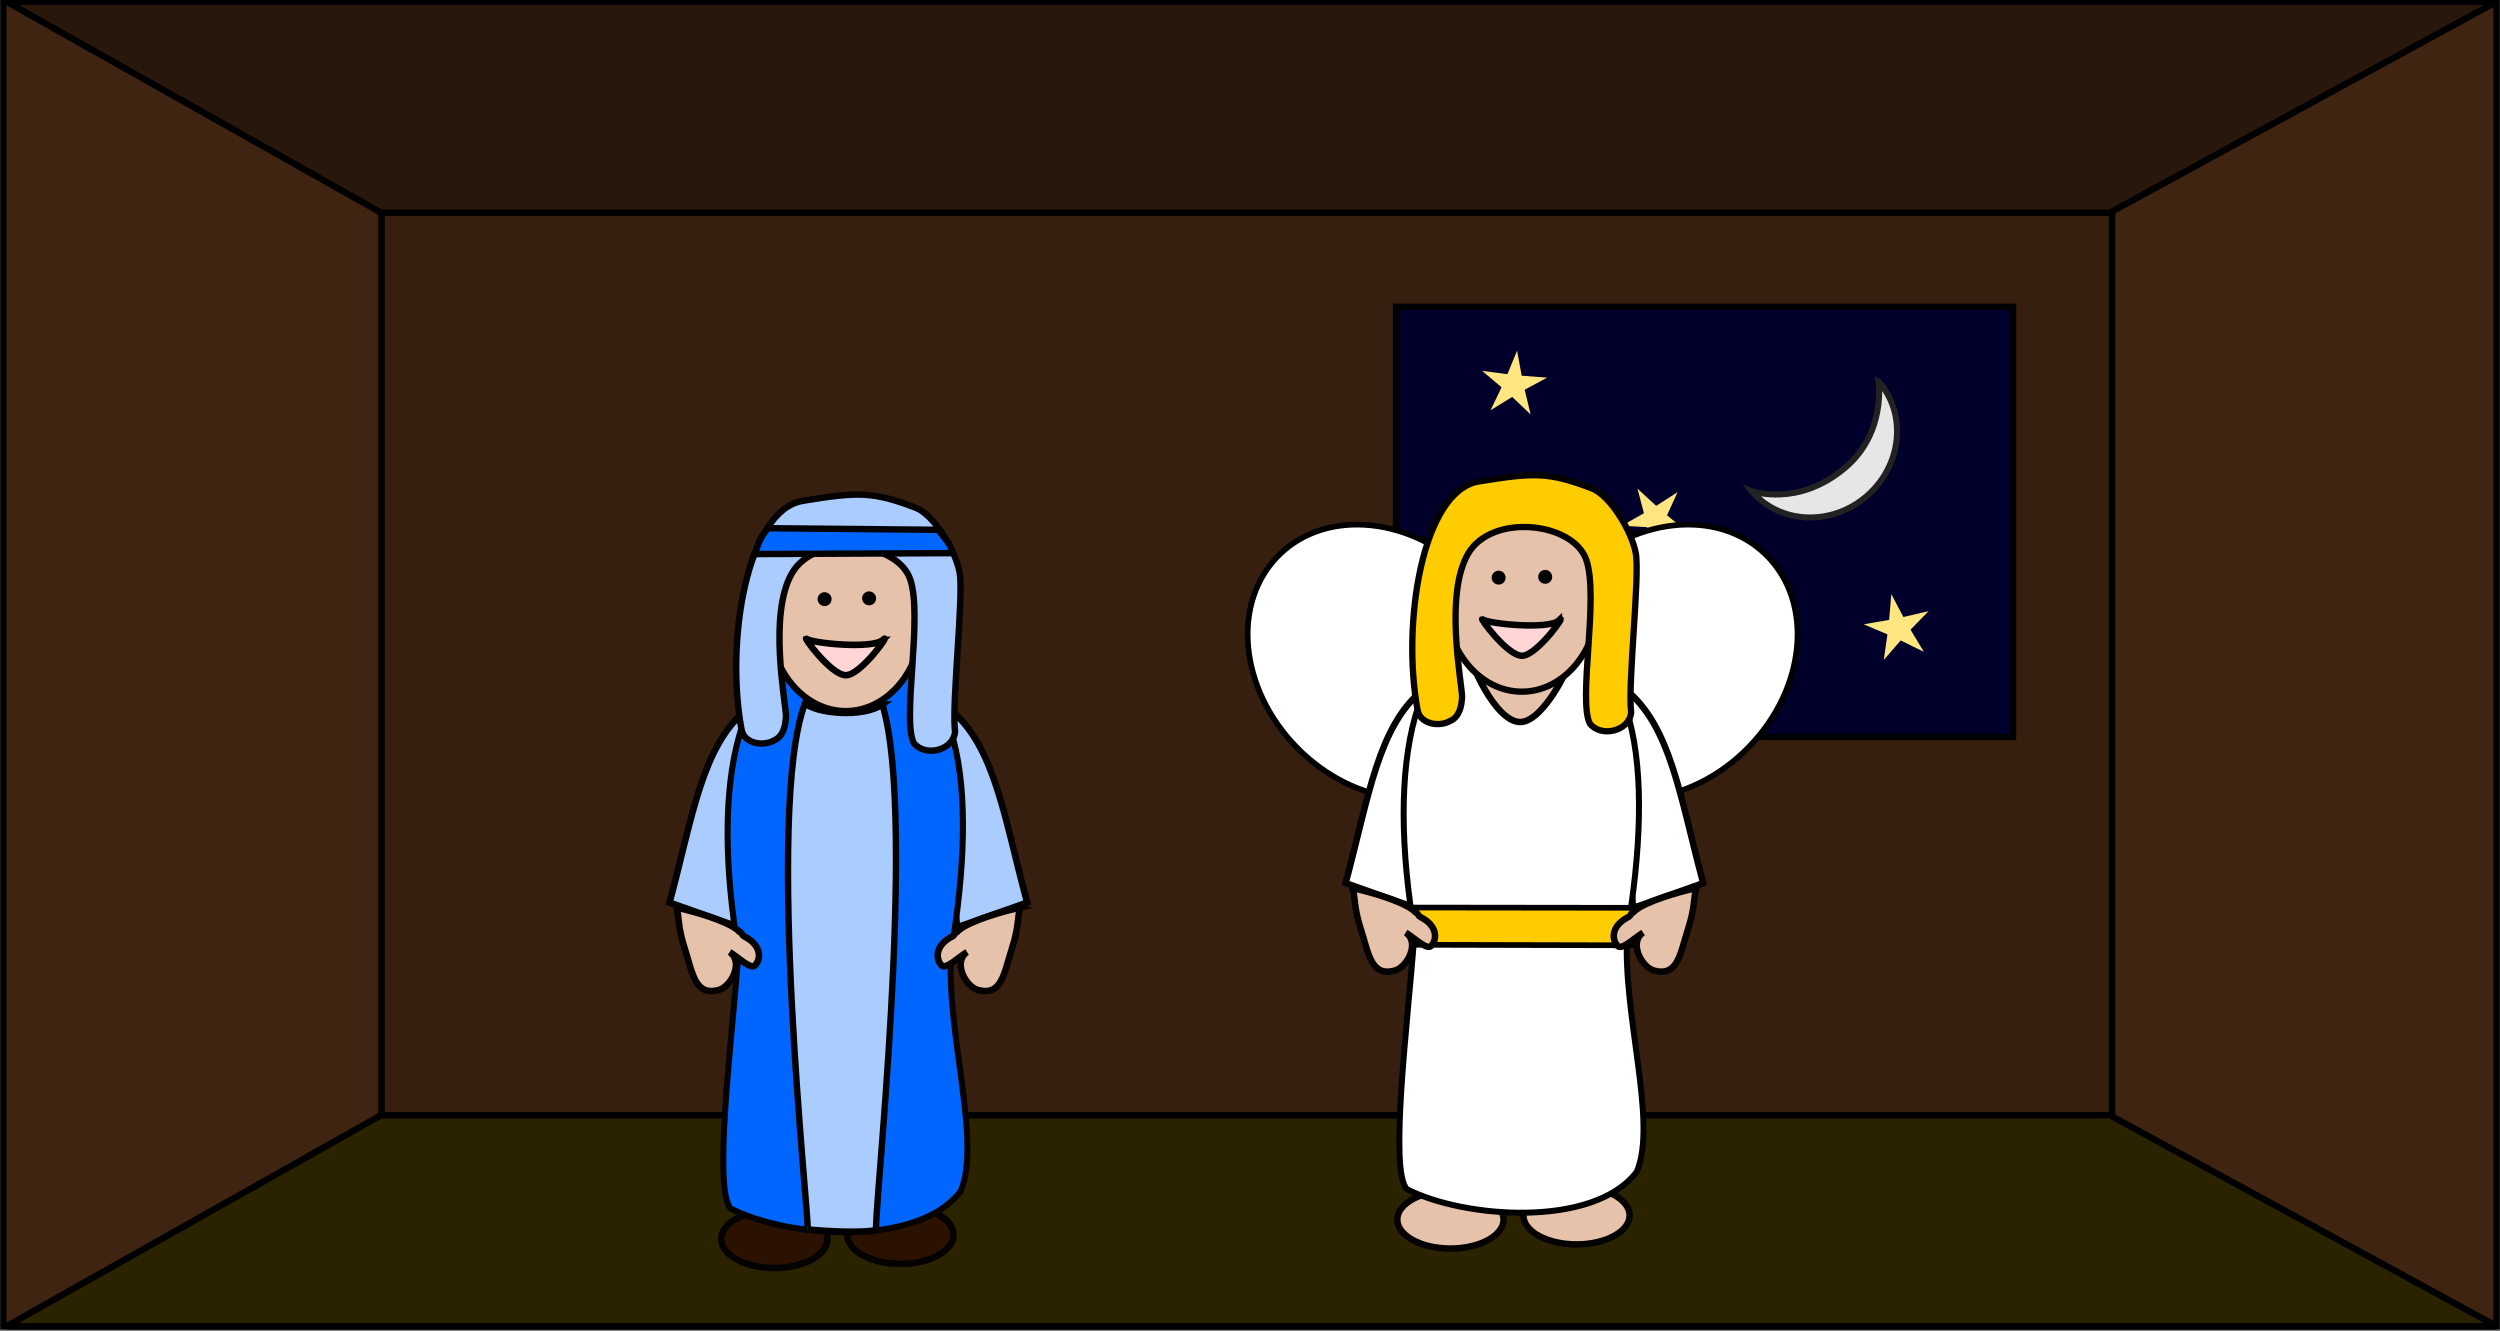 <svg viewBox="0 0 1540 820" xmlns="http://www.w3.org/2000/svg" xmlns:xlink="http://www.w3.org/1999/xlink"><rect x="0" y="0" width="1540" height="820" fill="#808080" stroke="none"/><defs><path id="a" d="M0 0h1540v820H0z"/><mask id="b" x="0" y="0" width="1540" height="820" fill="#fff"><use xlink:href="#a"/></mask></defs><g fill="none" fill-rule="evenodd"><g transform="translate(0 -1)"><use stroke="#000" mask="url(#b)" stroke-width="8" fill="#402412" xlink:href="#a"/><path stroke="#000" stroke-width="4" fill="#371F0F" d="M235 132h1066v556H235z"/><path d="M4 2l229.457 129.306c0 .384.523.694 1.174.694h1065.19c.65 0 1.18-.31 1.18-.694L1538 2H4z" stroke="#000" stroke-width="4" stroke-linejoin="bevel" fill="#28170B"/><path d="M4 818l229.457-129.306c0-.384.523-.694 1.174-.694h1065.19c.65 0 1.18.31 1.18.694L1538 818H4z" stroke="#000" stroke-width="4" stroke-linejoin="bevel" fill="#2B2200"/><path stroke="#000" stroke-width="4" fill="#00002B" d="M860 190h380v265H860z"/><path fill="#FFE680" d="M942.89 256.34l-11.36-10.833-13.362 8.236 6.795-14.15L913 229.428l15.558 2.088 5.97-14.518 2.82 15.442L953 233.63l-13.815 7.455m99.815 87.24l-15.566-1.807-5.697 14.598-3.093-15.362-15.644-.906 13.654-7.69-3.97-15.158 11.53 10.61 13.19-8.462-6.527 14.247 12.123 9.93m146.11 74.22l-14.287-7.04-10.435 12.034 2.28-15.77-14.668-6.2 15.696-2.71 1.37-15.87 7.42 14.09 15.514-3.6-11.11 11.41 8.22 13.64m-239.405 24.8l-7.184-14.168-15.52 3.36 11.25-11.207-7.98-13.72 14.14 7.234L950.99 387l-2.51 15.68 14.53 6.41-15.69 2.457-1.607 15.796"/><path d="M1157.257 236c17.555 20.147 14.346 51.676-7.168 70.422-21.52 18.745-53.19 17.608-70.74-2.54-.12-.134-.24-.27-.35-.405 0 0 28.59 10.445 57.93-14.61 24.92-21.294 20.32-52.867 20.32-52.867z" stroke="#222" stroke-width="3.711" fill="#E6E6E6"/></g><path d="M460.32 436.677l6.42 25.512-11.185 109.05-43.13-15.26c14.296-53.08 19.928-96.8 47.896-119.31z" stroke="#050202" stroke-width="4.067" fill="#ACF"/><path d="M456.973 398.95c0 18.873 6.68 36.972 18.57 50.316 11.893 13.345 28.02 20.842 44.838 20.842 35.02 0 63.41-31.858 63.41-71.157 0-39.29-28.39-71.15-63.41-71.15-16.81 0-32.94 7.5-44.83 20.84-11.89 13.35-18.57 31.45-18.57 50.32z" stroke="#000" stroke-width="4.067" fill="#502D16"/><path d="M584.826 436.677l-6.42 25.512 11.186 109.05 43.13-15.26c-14.296-53.08-19.93-96.8-47.896-119.31z" stroke="#050202" stroke-width="4.067" fill="#ACF"/><path d="M521.924 760.678c0 4.737 3.45 9.28 9.588 12.628 6.14 3.35 14.465 5.23 23.147 5.23 8.68 0 17-1.88 23.14-5.23 6.14-3.35 9.59-7.89 9.59-12.628 0-9.863-14.66-17.858-32.74-17.858-18.08 0-32.74 7.995-32.74 17.858zm-77.664 2.552c0 4.736 3.45 9.278 9.59 12.627 6.138 3.35 14.464 5.23 23.146 5.23 8.68 0 17.007-1.88 23.146-5.23 6.14-3.35 9.588-7.89 9.588-12.627 0-9.863-14.656-17.86-32.734-17.86-18.08 0-32.735 7.997-32.735 17.86z" stroke="#050202" stroke-width="4.067" fill="#2B1100"/><path d="M454.963 586.487c-4.52 57.767-15.687 146.038-4.857 157.967 34.48 17.88 114.923 24.43 141.655-10.637 13.08-30.44-8.96-96.993-5.87-147.33 16.45-98.954 9.4-187.6-66.89-188.91-67.22-1.153-81.38 87.4-64.03 188.91z" stroke="#050202" stroke-width="3.753" fill="#06F"/><path d="M473.774 380.775c0 15.19 4.973 29.76 13.825 40.5 8.85 10.74 20.85 16.776 33.37 16.776 12.52 0 24.52-6.03 33.37-16.77 8.85-10.74 13.82-25.31 13.82-40.5 0-15.19-4.98-29.76-13.83-40.5-8.85-10.74-20.86-16.77-33.378-16.77-12.52 0-24.524 6.04-33.376 16.78-8.85 10.74-13.824 25.31-13.824 40.5z" stroke="#050202" stroke-width="3.965" fill="#E6C2AA"/><path d="M531.066 368.582c0 2.366 1.93 4.284 4.31 4.284 2.383 0 4.313-1.918 4.313-4.284 0-1.136-.46-2.226-1.27-3.03-.81-.803-1.91-1.254-3.05-1.254s-2.24.45-3.05 1.254c-.81.804-1.27 1.894-1.27 3.03zm-27.42.49c0 2.367 1.93 4.285 4.31 4.285s4.312-1.918 4.312-4.284c0-1.137-.454-2.226-1.263-3.03-.81-.803-1.905-1.255-3.05-1.255-1.142 0-2.24.452-3.048 1.255-.808.804-1.262 1.893-1.262 3.03z" fill="#000"/><path d="M543.554 433.967c-12.528 8.722-41.714 5.273-47.626-.792-25.434 67.066 3.47 324.16 1.54 324.16 12.987 1.184 32.404 2.142 42.36.422-2.786.107 25.683-251.68 3.726-323.79z" stroke="#000" stroke-width="3.953" fill="#ACF"/><path d="M543.813 394.182c-5.976 5.79-43.623 2.11-46.878-.65-3.254-2.758 14.83 22.454 24.174 22.4 9.34-.056 28.68-27.54 22.7-21.75z" stroke="#000" stroke-width="4.067" fill="#FFD5D5"/><path d="M494.504 308.532c-34.89 5.744-47.746 87.934-37.672 141.127 1.79 8.45 13.22 10.25 19.913 6.48 5.923-2.58 7.118-9.25 7.445-14.97-.37-9.8-10.92-62.84 3.65-88.05 14.57-25.22 64.72-19.61 72.8 3.58 8.082 23.19-5.26 86.44 2.288 101.04 7.035 8.76 24.268 4.58 25.395-6.92-2.222-16.83 5.464-84.41 2.82-98.23-2.64-13.82-15.85-35.62-27.21-39.89-26.006-9.78-34.54-9.94-69.43-4.19z" stroke="#050202" stroke-width="3.962" fill="#ACF"/><path d="M578.07 326.358c2.506 4.112 8.802 9.352 8.238 14.38l-121.484.572c1.896-4.5 2.54-9.2 8.243-15.923l105.002.97z" stroke="#000" stroke-width="3.956" fill="#06F"/><path d="M628.534 558.98c-2.03 6.303-.513 10.912-5.352 25.92-4.708 14.6-6.11 28.73-20.564 25.005-8.057-2.076-15.73-17.484-6.95-23.418-5.033 3.026-13.082 10.957-15.66 8.195-3.766-4.04-3.993-12.264 6.233-17.63 2.5-1.31 1.32-2.184 3.42-3.117.32-.632 3.34-2.657 3.96-3.017 10.71-6.16 29.28-10.598 34.92-11.937zm-211.92 0c2.03 6.303.512 10.912 5.35 25.92 4.71 14.6 6.11 28.73 20.565 25.005 8.05-2.076 15.73-17.484 6.95-23.418 5.03 3.026 13.08 10.957 15.65 8.195 3.77-4.04 3.99-12.264-6.23-17.63-2.5-1.31-1.32-2.184-3.42-3.117-.32-.632-3.33-2.657-3.96-3.017-10.71-6.16-29.28-10.598-34.92-11.937z" stroke="#050202" stroke-width="4.067" fill="#E6C2AA"/><g transform="translate(733 289)"><ellipse stroke="#000" stroke-width="3.5" fill="#FFF" transform="rotate(-135.477 290.066 118.666)" cx="290.066" cy="118.666" rx="75.453" ry="92.406"/><ellipse stroke="#000" stroke-width="3.5" fill="#FFF" transform="rotate(-44.523 119.78 118.666)" cx="119.78" cy="118.666" rx="75.453" ry="92.406"/><path d="M143.79 135.696l6.417 25.512-11.185 109.052L95.892 255c14.297-53.077 19.93-96.795 47.897-119.304z" stroke="#050202" stroke-width="4" fill="#FFF"/><ellipse stroke="#000" stroke-width="4" fill="#502D16" transform="matrix(-1 0 0 1 407.697 0)" cx="203.848" cy="97.97" rx="63.408" ry="71.157"/><path d="M268.294 135.696l-6.42 25.512L273.06 270.26 316.19 255c-14.296-53.077-19.93-96.795-47.896-119.304z" stroke="#050202" stroke-width="4" fill="#FFF"/><ellipse stroke="#050202" stroke-width="4" fill="#E6C2AA" transform="matrix(-1 0 0 1 476.253 0)" cx="238.126" cy="459.698" rx="32.734" ry="17.858"/><ellipse stroke="#050202" stroke-width="4" fill="#E6C2AA" transform="matrix(-1 0 0 1 320.927 0)" cx="160.463" cy="462.249" rx="32.734" ry="17.858"/><path d="M138.43 285.507c-4.518 57.766-15.686 146.037-4.856 157.966 34.48 17.88 114.923 24.43 141.655-10.637 13.07-30.44-8.97-96.993-5.88-147.33 16.44-98.954 9.39-187.6-66.89-188.91-67.23-1.152-81.39 87.4-64.04 188.91z" stroke="#000" stroke-width="3.691" fill="#FFF"/><path d="M231.914 119.72c-5.976 5.79-54.378.794-57.633-1.965-3.25-2.76 13.11 37.9 29.14 38.02 15.38.113 34.47-41.845 28.5-36.055z" stroke="#000" stroke-width="4" fill="#E6C2AA"/><ellipse stroke="#050202" stroke-width="3.9" fill="#E6C2AA" transform="matrix(-1 0 0 1 408.8 0)" cx="204.356" cy="79.794" rx="47.201" ry="57.276"/><ellipse fill="#000" transform="matrix(-1 0 0 1 440.33 0)" cx="221.484" cy="66.338" rx="4.312" ry="4.284"/><ellipse fill="#000" transform="matrix(-1 0 0 1 382.946 0)" cx="192.792" cy="66.829" rx="4.312" ry="4.284"/><path d="M227.28 93.2c-5.975 5.79-43.622 2.11-46.877-.648-3.254-2.76 14.83 22.454 24.174 22.4 9.346-.056 28.68-27.54 22.704-21.75z" stroke="#000" stroke-width="4" fill="#FFD5D5"/><path d="M177.972 7.55c-34.89 5.746-47.746 87.935-37.672 141.128 1.79 8.45 13.22 10.257 19.913 6.488 5.923-2.576 7.118-9.25 7.445-14.965-.37-9.79-10.92-62.84 3.65-88.05 14.57-25.21 64.72-19.61 72.8 3.59 8.082 23.2-5.26 86.45 2.288 101.05 7.035 8.76 24.268 4.59 25.395-6.92-2.22-16.82 5.47-84.4 2.83-98.22-2.64-13.82-15.85-35.62-27.21-39.89-26-9.77-34.54-9.93-69.42-4.19z" stroke="#050202" stroke-width="3.897" fill="#FC0"/><path d="M136.872 270.04l135.975.167c-1.713 6.323-.9 15.35-.386 23.108l-135.07-.332-.51-22.942z" stroke="#000" stroke-width="3.496" fill="#FC0"/><path d="M312.002 258c-2.03 6.303-.514 10.91-5.353 25.92-4.71 14.6-6.11 28.73-20.57 25.004-8.06-2.076-15.73-17.484-6.95-23.417-5.04 3.026-13.08 10.956-15.66 8.194-3.77-4.03-4-12.26 6.23-17.62 2.49-1.31 1.32-2.18 3.41-3.12.31-.63 3.33-2.65 3.96-3.02 10.71-6.16 29.27-10.6 34.91-11.94zm-211.922 0c2.032 6.303.514 10.91 5.353 25.92 4.708 14.6 6.11 28.73 20.564 25.004 8.057-2.076 15.73-17.484 6.95-23.417 5.033 3.026 13.082 10.956 15.658 8.194 3.768-4.03 3.995-12.26-6.23-17.62-2.5-1.31-1.32-2.18-3.42-3.12-.316-.63-3.332-2.65-3.96-3.02-10.71-6.16-29.274-10.6-34.914-11.93z" stroke="#050202" stroke-width="4" fill="#E6C2AA"/></g></g></svg>